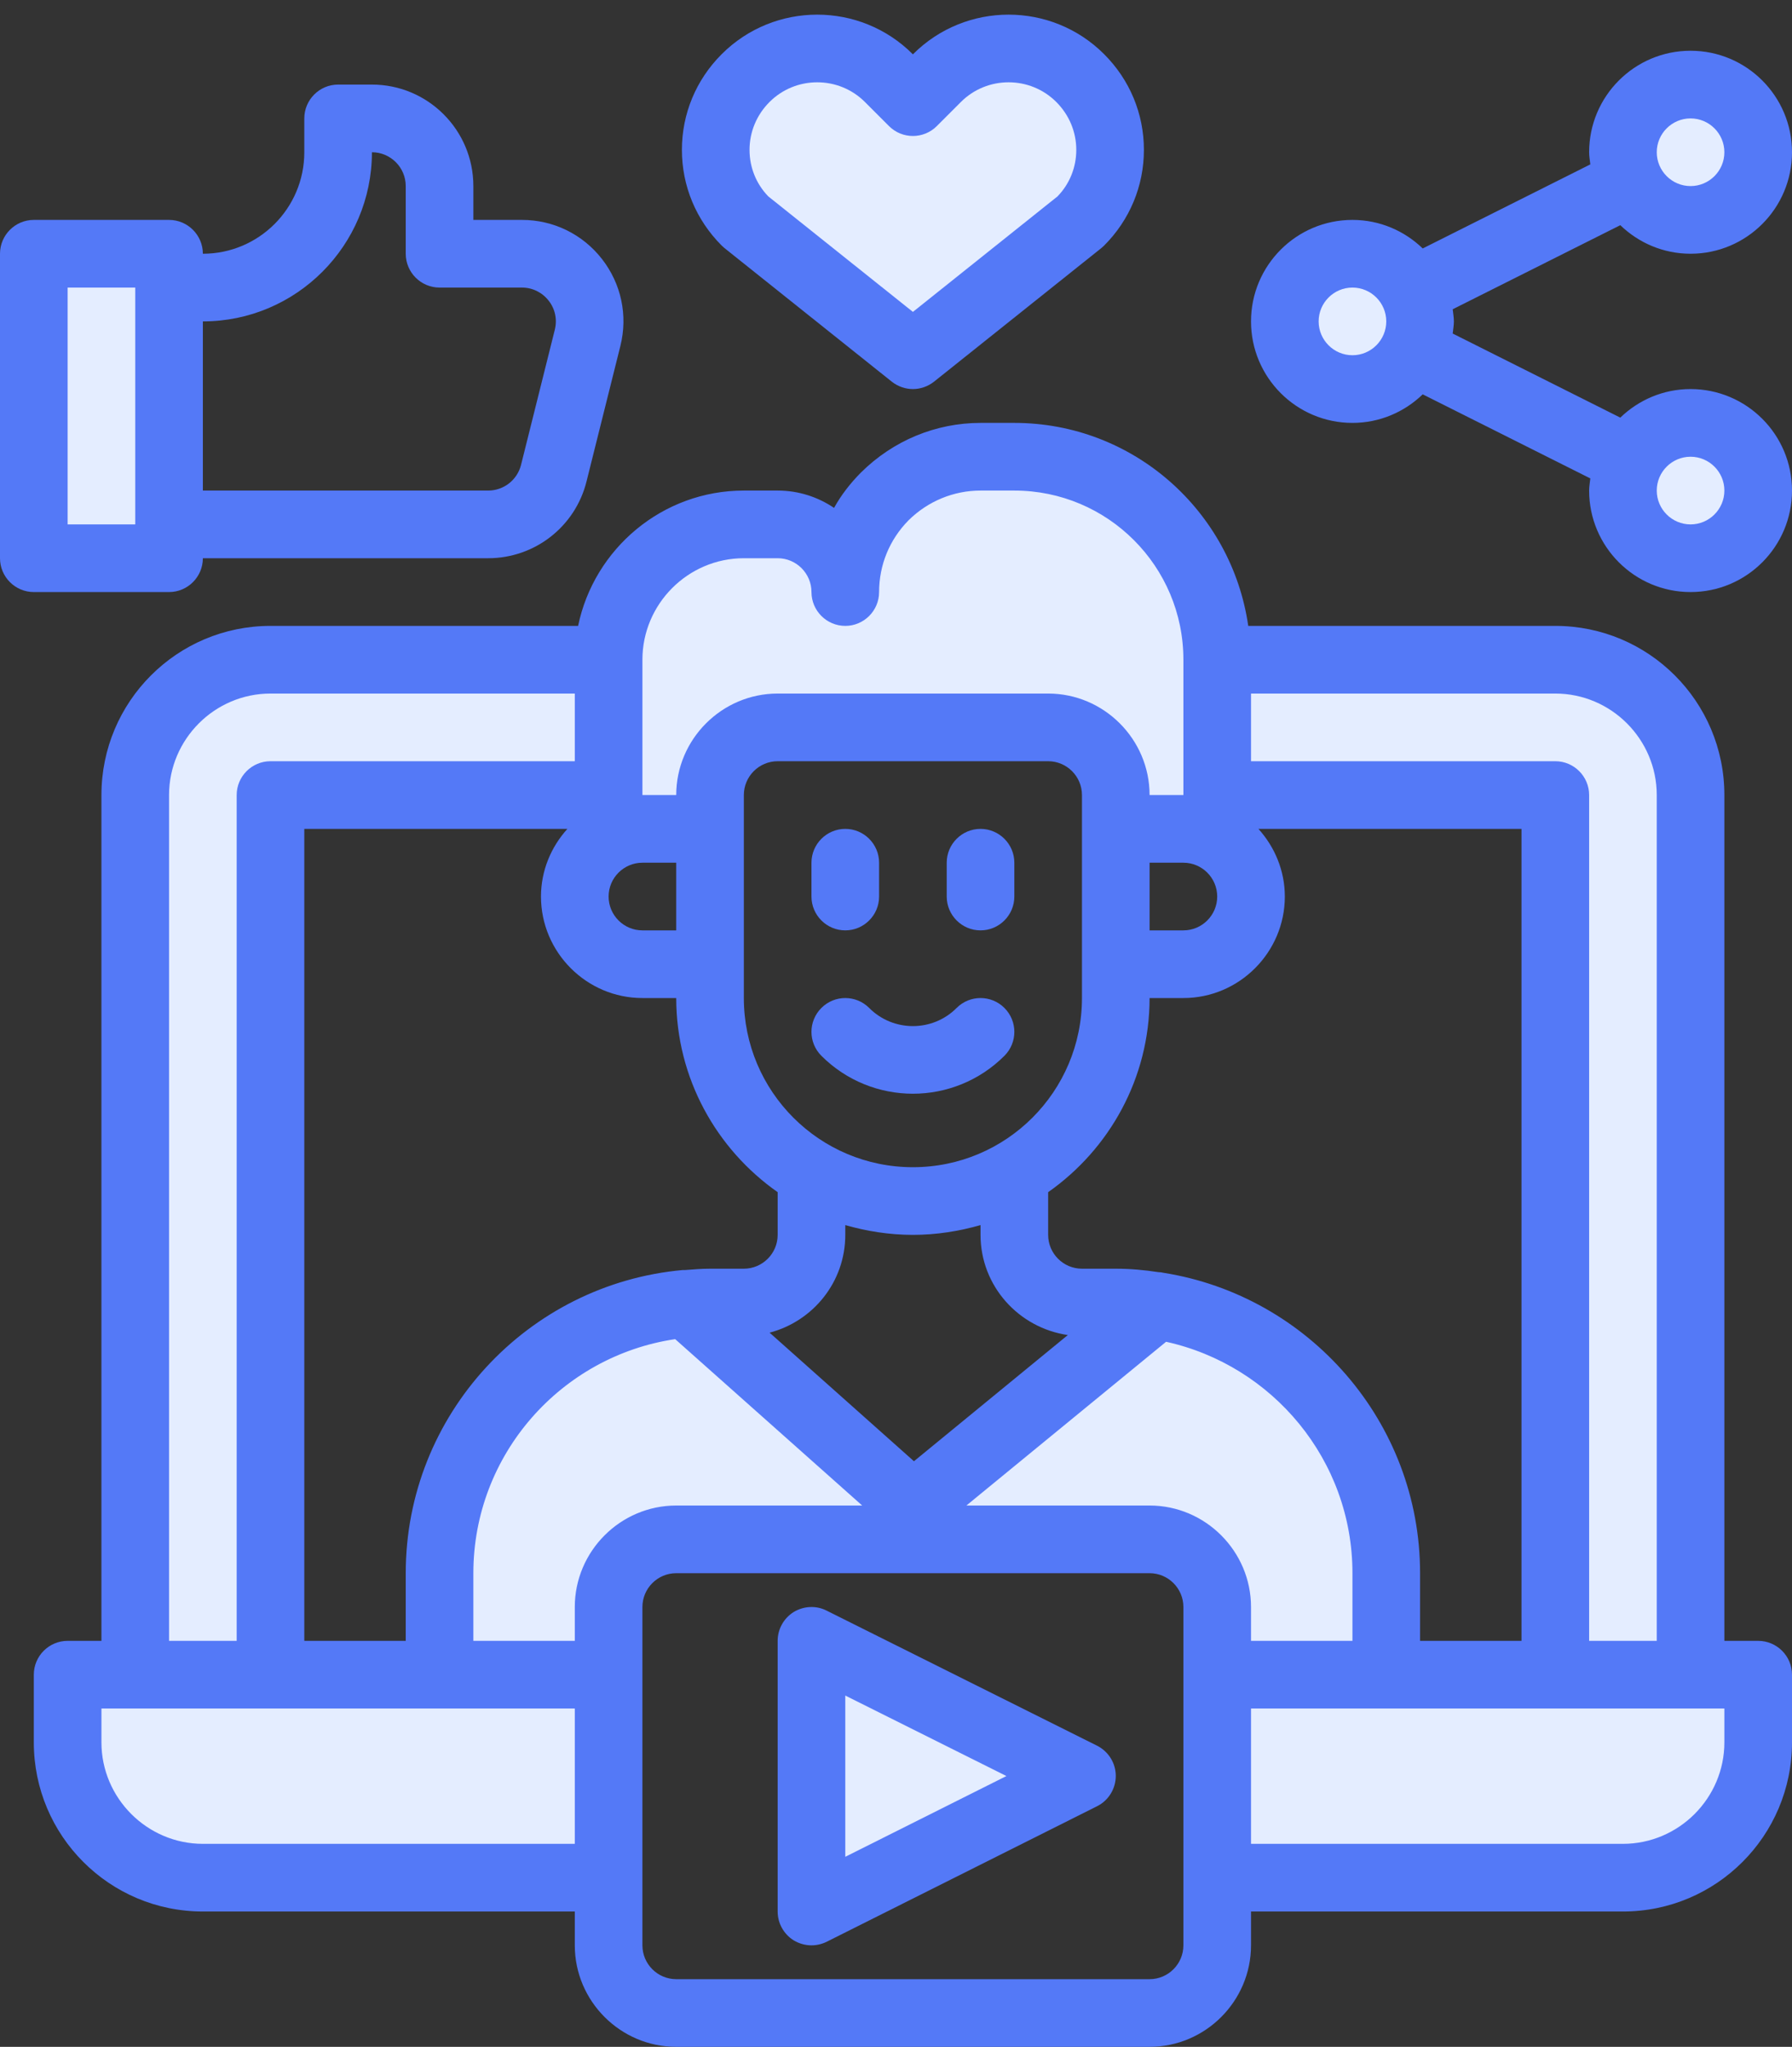 <?xml version="1.0" encoding="UTF-8" standalone="no"?><svg xmlns="http://www.w3.org/2000/svg" xmlns:xlink="http://www.w3.org/1999/xlink" fill="#000000" height="60.5" preserveAspectRatio="xMidYMid meet" version="1" viewBox="5.0 1.5 53.0 60.5" width="53" zoomAndPan="magnify"><rect x="5.0" y="1.5" width="53.0" height="60.5" fill="#333333" stroke="none"/><g><g id="change1_1"><path d="M 41 21 C 41 17.691 38.309 15 35 15 L 34 15 C 32.902 15 31.902 15.449 31.168 16.168 C 30.449 16.898 30 17.898 30 19 C 30 17.898 29.098 17 28 17 L 27 17 C 24.789 17 23 18.789 23 21 L 23 26.277 C 23.293 26.105 23.633 26 24 26 L 26 26 L 26 25 C 26 23.895 26.895 23 28 23 L 36 23 C 37.105 23 38 23.895 38 25 L 38 26 L 40 26 C 40.367 26 40.707 26.105 41 26.277 L 41 21" fill="#e4edff"/></g><g id="change1_2"><path d="M 18 51 L 7 51 L 7 53 C 7 55.211 8.789 57 11 57 L 23 57 L 23 51 L 18 51" fill="#e4edff"/></g><g id="change1_3"><path d="M 23 49 C 23 47.895 23.895 47 25 47 L 39 47 C 40.105 47 41 47.895 41 49 L 41 51 L 46 51 L 46 48 C 46 43.992 43.051 40.684 39.207 40.102 L 32 46 L 25.297 40.035 C 21.207 40.395 18 43.82 18 48 L 18 51 L 23 51 L 23 49" fill="#e4edff"/></g><g id="change1_4"><path d="M 51 25 L 51 51 L 55 51 L 55 25 C 55 22.789 53.211 21 51 21 L 41 21 L 41 25 L 51 25" fill="#e4edff"/></g><g id="change1_5"><path d="M 46 51 L 41 51 L 41 57 L 53 57 C 55.211 57 57 55.211 57 53 L 57 51 L 46 51" fill="#e4edff"/></g><g id="change1_6"><path d="M 13 25 L 23 25 L 23 21 L 13 21 C 10.789 21 9 22.789 9 25 L 9 51 L 13 51 L 13 25" fill="#e4edff"/></g><g id="change1_7"><path d="M 6 9 L 6 18 L 10 18 L 10 9 L 6 9" fill="#e4edff"/></g><g id="change1_8"><path d="M 32 4.52 L 31.289 3.809 C 30.121 2.641 28.219 2.641 27.051 3.809 C 26.461 4.398 26.168 5.16 26.168 5.93 C 26.168 6.699 26.461 7.461 27.051 8.051 L 32 12 L 36.949 8.051 C 37.539 7.461 37.832 6.699 37.832 5.93 C 37.832 5.16 37.539 4.398 36.949 3.809 C 35.781 2.641 33.879 2.641 32.711 3.809 L 32 4.52" fill="#e4edff"/></g><g id="change1_9"><path d="M 55 4 C 53.895 4 53 4.895 53 6 C 53 7.105 53.895 8 55 8 C 56.105 8 57 7.105 57 6 C 57 4.895 56.105 4 55 4" fill="#e4edff"/></g><g id="change1_10"><path d="M 55 18 C 56.105 18 57 17.105 57 16 C 57 14.895 56.105 14 55 14 C 53.895 14 53 14.895 53 16 C 53 17.105 53.895 18 55 18" fill="#e4edff"/></g><g id="change1_11"><path d="M 45 9 C 43.895 9 43 9.895 43 11 C 43 12.105 43.895 13 45 13 C 46.105 13 47 12.105 47 11 C 47 9.895 46.105 9 45 9" fill="#e4edff"/></g><g id="change1_12"><path d="M 29 58 L 37 53.992 L 29 50 Z M 29 58" fill="#e4edff"/></g><g id="change2_1"><path d="M 34 26 C 33.449 26 33 26.449 33 27 L 33 28 C 33 28.551 33.449 29 34 29 C 34.551 29 35 28.551 35 28 L 35 27 C 35 26.449 34.551 26 34 26" fill="#5479f7"/></g><g id="change2_2"><path d="M 30 29 C 30.551 29 31 28.551 31 28 L 31 27 C 31 26.449 30.551 26 30 26 C 29.449 26 29 26.449 29 27 L 29 28 C 29 28.551 29.449 29 30 29" fill="#5479f7"/></g><g id="change2_3"><path d="M 7 10 L 9 10 L 9 17 L 7 17 Z M 16 6 C 16.551 6 17 6.449 17 7 L 17 9 C 17 9.551 17.449 10 18 10 L 20.438 10 C 20.746 10 21.035 10.141 21.227 10.387 C 21.418 10.629 21.484 10.941 21.41 11.242 L 20.41 15.242 C 20.297 15.688 19.898 16 19.438 16 L 11 16 L 11 11 C 13.758 11 16 8.758 16 6 Z M 10 19 C 10.551 19 11 18.551 11 18 L 19.438 18 C 20.816 18 22.016 17.066 22.348 15.727 L 23.348 11.727 C 23.574 10.824 23.375 9.887 22.801 9.152 C 22.23 8.422 21.367 8 20.438 8 L 19 8 L 19 7 C 19 5.344 17.656 4 16 4 L 15 4 C 14.449 4 14 4.449 14 5 L 14 6 C 14 7.656 12.656 9 11 9 C 11 8.449 10.551 8 10 8 L 6 8 C 5.449 8 5 8.449 5 9 L 5 18 C 5 18.551 5.449 19 6 19 L 10 19" fill="#5479f7"/></g><g id="change2_4"><path d="M 33.293 31.293 C 32.582 32.008 31.418 32.008 30.707 31.293 C 30.316 30.902 29.684 30.902 29.293 31.293 C 28.902 31.684 28.902 32.316 29.293 32.707 C 30.039 33.453 31.02 33.828 32 33.828 C 32.98 33.828 33.961 33.453 34.707 32.707 C 35.098 32.316 35.098 31.684 34.707 31.293 C 34.316 30.902 33.684 30.902 33.293 31.293" fill="#5479f7"/></g><g id="change2_5"><path d="M 56 53 C 56 54.648 54.652 56 53 56 L 42 56 L 42 52 L 56 52 Z M 39 46 L 33.582 46 L 39.488 41.16 C 42.629 41.852 45 44.648 45 48 L 45 50 L 42 50 L 42 49 C 42 47.352 40.652 46 39 46 Z M 40 59 C 40 59.551 39.551 60 39 60 L 25 60 C 24.449 60 24 59.551 24 59 L 24 49 C 24 48.449 24.449 48 25 48 L 39 48 C 39.551 48 40 48.449 40 49 Z M 22 49 L 22 50 L 19 50 L 19 48 C 19 44.488 21.598 41.582 24.969 41.082 L 30.5 46 L 25 46 C 23.348 46 22 47.352 22 49 Z M 22 56 L 11 56 C 9.352 56 8 54.648 8 53 L 8 52 L 22 52 Z M 10 25 C 10 23.352 11.348 22 13 22 L 22 22 L 22 24 L 13 24 C 12.449 24 12 24.449 12 25 L 12 50 L 10 50 Z M 24 31 L 25 31 C 25 33.371 26.191 35.469 28 36.738 L 28 38 C 28 38.551 27.551 39 27 39 L 26 39 C 25.75 39 25.512 39.02 25.27 39.039 L 25.199 39.039 C 20.609 39.449 17 43.309 17 48 L 17 50 L 14 50 L 14 26 L 21.781 26 C 21.301 26.531 21 27.23 21 28 C 21 29.648 22.348 31 24 31 Z M 24 27 L 25 27 L 25 29 L 24 29 C 23.449 29 23 28.551 23 28 C 23 27.449 23.449 27 24 27 Z M 24 21 C 24 19.352 25.348 18 27 18 L 28 18 C 28.551 18 29 18.449 29 19 C 29 19.551 29.449 20 30 20 C 30.551 20 31 19.551 31 19 C 31 18.199 31.309 17.449 31.871 16.879 C 32.449 16.309 33.211 16 34 16 L 35 16 C 37.762 16 40 18.238 40 21 L 40 25 L 39 25 C 39 23.352 37.652 22 36 22 L 28 22 C 26.348 22 25 23.352 25 25 L 24 25 Z M 41 28 C 41 28.551 40.551 29 40 29 L 39 29 L 39 27 L 40 27 C 40.551 27 41 27.449 41 28 Z M 27 31 L 27 25 C 27 24.449 27.449 24 28 24 L 36 24 C 36.551 24 37 24.449 37 25 L 37 31 C 37 33.762 34.762 36 32 36 C 29.238 36 27 33.762 27 31 Z M 30 38 L 30 37.711 C 30.629 37.891 31.301 38 32 38 C 32.699 38 33.371 37.891 34 37.711 L 34 38 C 34 39.512 35.129 40.75 36.582 40.961 L 32.031 44.691 L 27.762 40.891 C 29.051 40.551 30 39.391 30 38 Z M 43 28 C 43 27.23 42.699 26.531 42.219 26 L 50 26 L 50 50 L 47 50 L 47 48 C 47 43.52 43.699 39.801 39.41 39.121 C 39.359 39.109 39.309 39.102 39.262 39.102 C 38.848 39.039 38.43 39 38 39 L 37 39 C 36.449 39 36 38.551 36 38 L 36 36.738 C 37.809 35.469 39 33.371 39 31 L 40 31 C 41.652 31 43 29.648 43 28 Z M 42 22 L 51 22 C 52.652 22 54 23.352 54 25 L 54 50 L 52 50 L 52 25 C 52 24.449 51.551 24 51 24 L 42 24 Z M 57 50 L 56 50 L 56 25 C 56 22.238 53.762 20 51 20 L 41.918 20 C 41.43 16.609 38.52 14 35 14 L 34 14 C 32.68 14 31.418 14.52 30.461 15.469 C 30.152 15.781 29.879 16.129 29.668 16.512 C 29.191 16.191 28.621 16 28 16 L 27 16 C 24.59 16 22.57 17.719 22.098 20 L 13 20 C 10.238 20 8 22.238 8 25 L 8 50 L 7 50 C 6.449 50 6 50.449 6 51 L 6 53 C 6 55.762 8.238 58 11 58 L 22 58 L 22 59 C 22 60.648 23.348 62 25 62 L 39 62 C 40.652 62 42 60.648 42 59 L 42 58 L 53 58 C 55.762 58 58 55.762 58 53 L 58 51 C 58 50.449 57.551 50 57 50" fill="#5479f7"/></g><g id="change2_6"><path d="M 27.758 4.516 C 28.535 3.738 29.805 3.738 30.582 4.516 L 31.293 5.227 C 31.684 5.617 32.316 5.617 32.707 5.227 L 33.418 4.516 C 34.195 3.738 35.465 3.738 36.242 4.516 C 36.621 4.895 36.832 5.398 36.832 5.93 C 36.832 6.445 36.637 6.934 36.277 7.305 L 32 10.719 L 27.723 7.305 C 27.363 6.934 27.168 6.445 27.168 5.93 C 27.168 5.398 27.379 4.895 27.758 4.516 Z M 26.426 8.832 L 31.375 12.781 C 31.559 12.926 31.781 13 32 13 C 32.219 13 32.441 12.926 32.625 12.781 L 37.574 8.832 C 37.602 8.809 37.633 8.781 37.656 8.758 C 38.414 8 38.832 6.996 38.832 5.93 C 38.832 4.863 38.414 3.859 37.656 3.102 C 36.098 1.543 33.562 1.543 32.004 3.102 L 32 3.105 L 31.996 3.102 C 30.438 1.543 27.902 1.543 26.344 3.102 C 25.586 3.859 25.168 4.863 25.168 5.93 C 25.168 6.996 25.586 8 26.344 8.758 C 26.367 8.781 26.398 8.809 26.426 8.832" fill="#5479f7"/></g><g id="change2_7"><path d="M 55 17 C 54.449 17 54 16.551 54 16 C 54 15.449 54.449 15 55 15 C 55.551 15 56 15.449 56 16 C 56 16.551 55.551 17 55 17 Z M 45 12 C 44.449 12 44 11.551 44 11 C 44 10.449 44.449 10 45 10 C 45.551 10 46 10.449 46 11 C 46 11.551 45.551 12 45 12 Z M 55 5 C 55.551 5 56 5.449 56 6 C 56 6.551 55.551 7 55 7 C 54.449 7 54 6.551 54 6 C 54 5.449 54.449 5 55 5 Z M 55 13 C 54.191 13 53.461 13.324 52.922 13.844 L 47.965 11.359 C 47.977 11.238 48 11.121 48 11 C 48 10.879 47.977 10.762 47.965 10.641 L 52.922 8.156 C 53.461 8.676 54.191 9 55 9 C 56.656 9 58 7.656 58 6 C 58 4.344 56.656 3 55 3 C 53.344 3 52 4.344 52 6 C 52 6.121 52.023 6.238 52.035 6.359 L 47.078 8.844 C 46.539 8.324 45.809 8 45 8 C 43.344 8 42 9.344 42 11 C 42 12.656 43.344 14 45 14 C 45.809 14 46.539 13.676 47.078 13.156 L 52.035 15.641 C 52.023 15.762 52 15.879 52 16 C 52 17.656 53.344 19 55 19 C 56.656 19 58 17.656 58 16 C 58 14.344 56.656 13 55 13" fill="#5479f7"/></g><g id="change2_8"><path d="M 30 56.383 L 30 51.617 L 34.766 53.996 Z M 37.445 53.098 L 29.445 49.105 C 29.137 48.949 28.77 48.969 28.473 49.148 C 28.18 49.332 28 49.652 28 50 L 28 58 C 28 58.348 28.18 58.668 28.473 58.852 C 28.637 58.949 28.816 59 29 59 C 29.152 59 29.305 58.965 29.449 58.895 L 37.449 54.887 C 37.785 54.719 38 54.371 38 53.992 C 38 53.613 37.785 53.27 37.445 53.098" fill="#5479f7"/></g></g></svg>